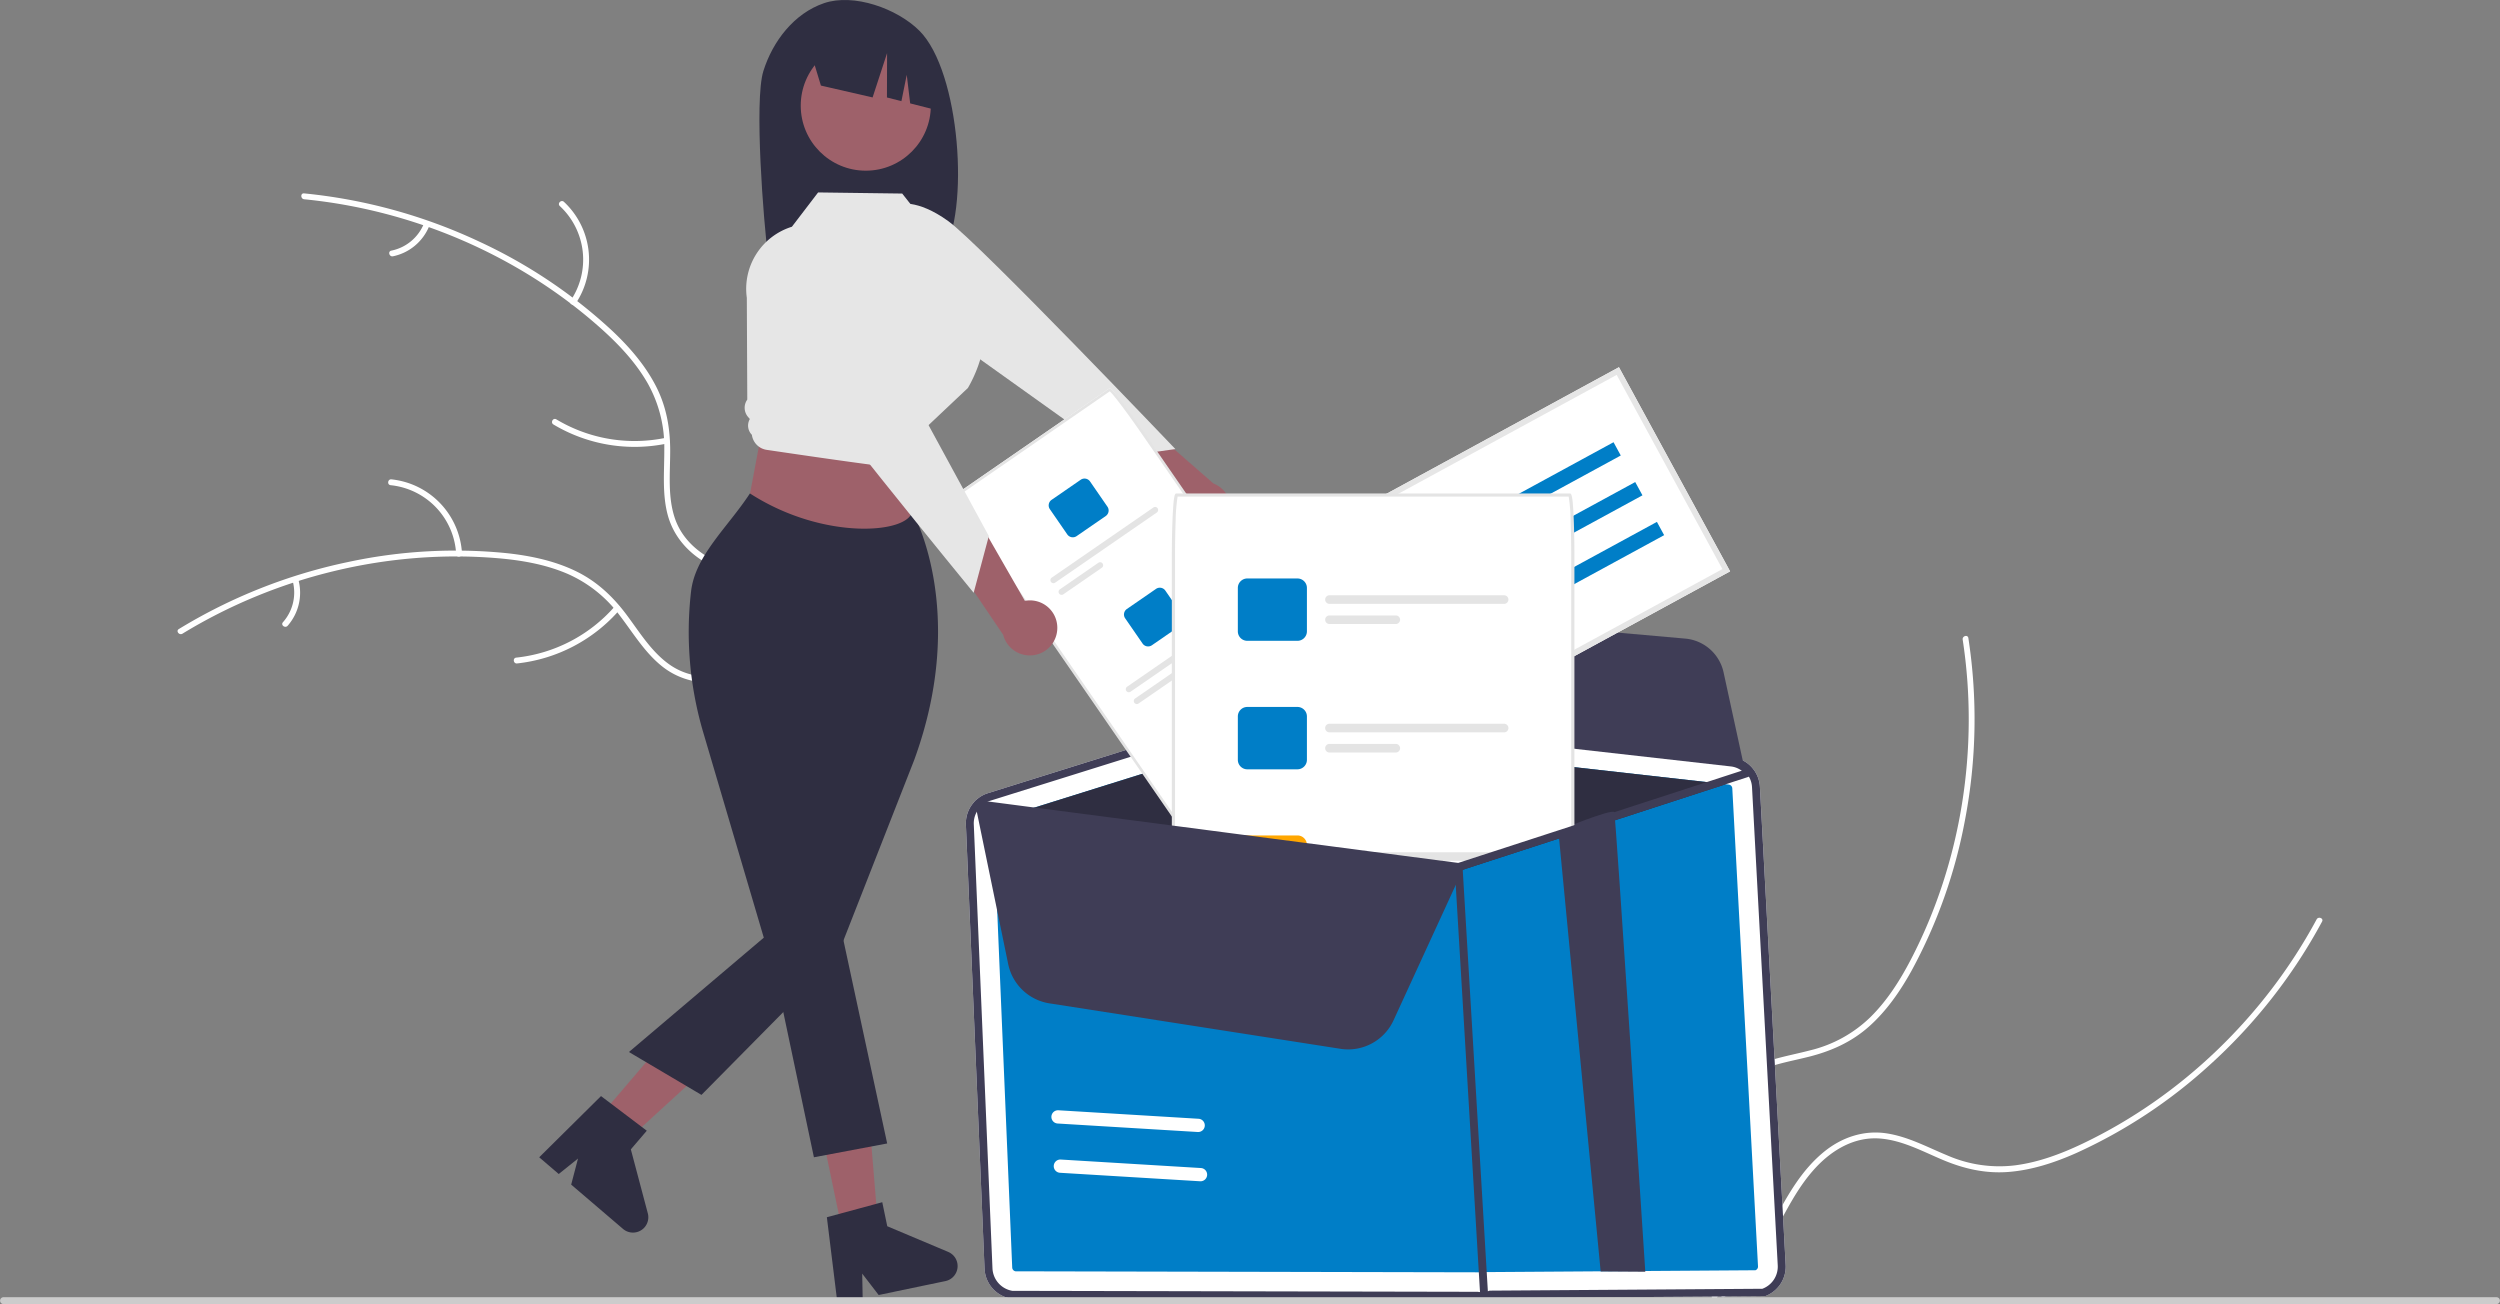 <?xml version="1.0" encoding="UTF-8" standalone="no"?>
<svg
   data-name="Layer 1"
   width="861.675"
   height="449.488"
   viewBox="0 0 861.675 449.488"
   version="1.1"
   id="svg66"
   sodipodi:docname="collecting.svg"
   inkscape:version="1.3.2 (091e20e, 2023-11-25, custom)"
   xmlns:inkscape="http://www.inkscape.org/namespaces/inkscape"
   xmlns:sodipodi="http://sodipodi.sourceforge.net/DTD/sodipodi-0.dtd"
   xmlns="http://www.w3.org/2000/svg"
   xmlns:svg="http://www.w3.org/2000/svg">
  <rect x="0" y="0" width="861.675" height="449.488" fill="#808080" stroke="none"/>
  <defs
     id="defs66" />
  <sodipodi:namedview
     id="namedview66"
     pagecolor="#ffffff"
     bordercolor="#000000"
     borderopacity="0.25"
     inkscape:showpageshadow="2"
     inkscape:pageopacity="0.0"
     inkscape:pagecheckerboard="0"
     inkscape:deskcolor="#d1d1d1"
     inkscape:zoom="2.3140966"
     inkscape:cx="430.83768"
     inkscape:cy="225.14185"
     inkscape:window-width="1450"
     inkscape:window-height="1250"
     inkscape:window-x="114"
     inkscape:window-y="332"
     inkscape:window-maximized="0"
     inkscape:current-layer="svg66" />
  <path
     d="M432.279,249.731c3.253-10.366,10.649-19.873,20.878-23.377,10.23-3.504,25.208,1.834,32.899,9.498,14.067,14.02,17.5,62.182,7.835,77.402-1.922-.102-8.556-.177-10.501-.25l-2.752-9.173v9.083c-15.186-.469-30.997-.175-46.815.128C432.404,302.267,429.026,260.097,432.279,249.731Z"
     transform="translate(-169.162 -225.256)"
     fill="#2f2e41"
     id="path1" />
  <path
     d="M582.616,410.112a9.429,9.429,0,0,1-7.73-12.219L548.082,377.786l16.391-5.876,22.941,19.995a9.48,9.48,0,0,1-4.798,18.207Z"
     transform="translate(-169.162 -225.256)"
     fill="#9e616a"
     id="path2" />
  <path
     d="M476.136,304.718l2.564-9.073s6.395-2.085,17.308,5.83,78.277,78.564,78.277,78.564l-20.055,2.804L492.935,339.055Z"
     transform="translate(-169.162 -225.256)"
     fill="#e6e6e6"
     id="path3" />
  <path
     d="M967.625,542.151c-17.87,33.225-46.469,60.957-80.563,77.24-7.371,3.52-15.155,6.45-23.293,7.515a44.804,44.804,0,0,1-23.337-3.379c-6.901-2.837-13.632-6.538-21.103-7.648-7.875-1.17-15.402,1.409-21.508,6.386-7.47,6.089-12.307,14.499-16.751,22.887-4.935,9.314-9.912,19.066-18.628,25.429-1.056.771.202,2.364,1.256,1.595,15.164-11.07,18.815-31.02,31.231-44.411,5.793-6.248,13.505-10.789,22.271-10.088,7.665.613,14.61,4.424,21.572,7.357,7.311,3.079,14.725,4.784,22.695,4.154,8.153-.644,16.068-3.275,23.496-6.592a175.99,175.99,0,0,0,45.881-30.339,184.617,184.617,0,0,0,38.67-49.364c.617-1.148-1.277-1.883-1.89-.743Z"
     transform="translate(-169.162 -225.256)"
     fill="#fff"
     id="path5" />
  <path
     d="M845.642,445.721c5.736,37.287-.403,76.649-17.821,110.176-3.766,7.249-8.217,14.274-14.074,20.024a44.804,44.804,0,0,1-20.668,11.352c-7.218,1.89-14.821,2.987-21.454,6.599-6.992,3.807-11.449,10.398-13.328,18.048-2.299,9.359-1.097,18.986.405,28.36,1.668,10.408,3.565,21.191.437,31.519-.379,1.251,1.585,1.766,1.963.517,5.442-17.969-3.653-36.096-1.802-54.263.864-8.477,4.287-16.745,11.709-21.463,6.49-4.125,14.328-5.264,21.654-7.114,7.692-1.943,14.637-5.046,20.622-10.347,6.122-5.423,10.857-12.289,14.792-19.41A175.99,175.99,0,0,0,846.443,507.872a184.617,184.617,0,0,0,1.155-62.696c-.198-1.288-2.153-.735-1.956.545Z"
     transform="translate(-169.162 -225.256)"
     fill="#fff"
     id="path10" />
  <path
     d="M274.012,293.941c37.546,3.682,74.158,19.383,102.324,44.566,6.089,5.445,11.793,11.498,15.913,18.597a44.804,44.804,0,0,1,5.877,22.836c.042,7.462-.778,15.099,1.077,22.42,1.956,7.717,7.237,13.669,14.182,17.384,8.498,4.546,18.122,5.768,27.576,6.635,10.496.963,21.414,1.797,30.645,7.387,1.118.677,2.104-1.098.987-1.774-16.06-9.725-35.875-5.405-53.017-11.7-7.999-2.937-15.161-8.303-17.892-16.662-2.389-7.309-1.549-15.186-1.527-22.741.023-7.933-1.261-15.431-4.914-22.543-3.737-7.275-9.215-13.564-15.139-19.14a175.99,175.99,0,0,0-45.68-30.642,184.617,184.617,0,0,0-60.455-16.655c-1.297-.127-1.246,1.904.043,2.03Z"
     transform="translate(-169.162 -225.256)"
     fill="#fff"
     id="path15" />
  <path
     d="M367.613,329.839a27.216,27.216,0,0,0-4.068-35.006c-.958-.888-2.383.559-1.424,1.448a25.201,25.201,0,0,1,3.718,32.571c-.73,1.083,1.048,2.064,1.774.987Z"
     transform="translate(-169.162 -225.256)"
     fill="#fff"
     id="path16" />
  <path
     d="M398.602,376.154a52.456,52.456,0,0,1-37.696-6.361c-1.121-.673-2.107,1.102-.987,1.774A54.562,54.562,0,0,0,399.158,378.107c1.281-.271.717-2.222-.556-1.952Z"
     transform="translate(-169.162 -225.256)"
     fill="#fff"
     id="path17" />
  <path
     d="M315.286,302.299a15.405,15.405,0,0,1-11.243,9.343c-1.283.255-.719,2.206.556,1.952a17.263,17.263,0,0,0,12.46-10.308,1.049,1.049,0,0,0-.393-1.381,1.02,1.02,0,0,0-1.381.393Z"
     transform="translate(-169.162 -225.256)"
     fill="#fff"
     id="path18" />
  <path
     d="M232.05,443.668c32.195-19.665,70.881-29.172,108.532-26.022,8.14.681,16.338,2.08,23.902,5.268a44.804,44.804,0,0,1,18.441,14.695c4.526,5.932,8.469,12.524,14.358,17.253,6.208,4.984,14.008,6.556,21.79,5.342,9.522-1.486,17.942-6.306,26.013-11.305,8.961-5.55,18.18-11.457,28.916-12.552,1.301-.133,1.019-2.143-.28-2.011-18.678,1.904-31.899,17.284-49.375,22.578-8.155,2.47-17.104,2.498-24.318-2.531-6.308-4.398-10.38-11.192-14.911-17.238-4.758-6.348-10.297-11.561-17.496-15.04-7.364-3.559-15.524-5.281-23.611-6.168a175.99,175.99,0,0,0-54.921,3.037,184.617,184.617,0,0,0-58.297,23.1c-1.112.679.152,2.27,1.257,1.595Z"
     transform="translate(-169.162 -225.256)"
     fill="#fff"
     id="path20" />
  <path
     d="M328.398,415.976a27.216,27.216,0,0,0-24.324-25.501c-1.3-.132-1.566,1.881-.265,2.013a25.201,25.201,0,0,1,22.578,23.768c.069,1.305,2.079,1.017,2.011-.28Z"
     transform="translate(-169.162 -225.256)"
     fill="#fff"
     id="path21" />
  <path
     d="M381.027,434.298a52.456,52.456,0,0,1-33.928,17.617c-1.3.137-1.019,2.148.28,2.011a54.562,54.562,0,0,0,35.267-18.403c.859-.987-.765-2.206-1.62-1.224Z"
     transform="translate(-169.162 -225.256)"
     fill="#fff"
     id="path22" />
  <path
     d="M270.037,425.49a15.405,15.405,0,0,1-3.352,14.229c-.871.976.754,2.194,1.62,1.224a17.263,17.263,0,0,0,3.743-15.732,1.049,1.049,0,0,0-1.145-.865,1.02,1.02,0,0,0-.865,1.145Z"
     transform="translate(-169.162 -225.256)"
     fill="#fff"
     id="path23" />
  <path
     d="M775.743,496.404a10.869,10.869,0,0,0-9.65-10.186L609.032,468.497a10.868,10.868,0,0,0-4.478.426l-36.03,11.281L547.852,486.682l-38.151,11.942a10.903,10.903,0,0,0-7.62,10.948l6.44,153.075a10.95,10.95,0,0,0,9.151,10.202l160.365.35a10.585,10.585,0,0,0,2.279.121,10.874,10.874,0,0,0,3.248-.664l93.974-.649a10.85,10.85,0,0,0,7.08-10.848Z"
     transform="translate(-169.162 -225.256)"
     fill="#fff"
     id="path24" />
  <path
     d="M519.185,663.436l160.364.347a1.367,1.367,0,0,0,.698-.065l93.961-.645a1.346,1.346,0,0,0,.887-1.359l-8.864-164.759a1.379,1.379,0,0,0-1.204-1.273l-1.057-.124L607.962,477.973a1.033,1.033,0,0,0-.215-.006,1.352,1.352,0,0,0-.347.055l-87.877,27.52-6.975,2.178a1.376,1.376,0,0,0-.948,1.366l6.442,153.07A1.367,1.367,0,0,0,519.185,663.436Z"
     transform="translate(-169.162 -225.256)"
     fill="#ffa600"
     id="path25"
     style="fill:#007ec7;fill-opacity:1" />
  <path
     d="M519.522,505.541l87.877-27.52a1.352,1.352,0,0,1,.347-.055,1.033,1.033,0,0,1,.215.006l156.01,17.585-37.573,12.227-14.063,4.568-40.014,13.012a2.957,2.957,0,0,1-.36.072c-.077-.006-.155-.013-.247-.018Z"
     transform="translate(-169.162 -225.256)"
     fill="#2f2e41"
     id="path26" />
  <path
     d="M517.671,672.857l160.364.347a10.243,10.243,0,0,0,2.282.107,11.007,11.007,0,0,0,3.254-.648l93.961-.645a10.872,10.872,0,0,0,7.086-10.856l-8.879-164.757a10.956,10.956,0,0,0-1.799-5.408c-.147-.213-.294-.426-.455-.623a10.652,10.652,0,0,0-4.228-3.305,10.877,10.877,0,0,0-3.165-.85l-.187-.025L609.04,468.494a13.646,13.646,0,0,0-1.924-.056,10.797,10.797,0,0,0-2.566.493l-36.026,11.268-20.668,6.49-38.158,11.941a10.806,10.806,0,0,0-4.184,2.442,2.025,2.025,0,0,0-.263.245,1.816,1.816,0,0,0-.163.187,10.892,10.892,0,0,0-3.005,8.058l6.429,153.087A10.962,10.962,0,0,0,517.671,672.857ZM504.799,509.434a8.075,8.075,0,0,1,1.048-4.383,7.088,7.088,0,0,1,.799-1.196,8.102,8.102,0,0,1,3.121-2.351,6.182,6.182,0,0,1,.736-.268l64.247-20.109,30.618-9.606c.207-.07.402-.107.595-.16a7.628,7.628,0,0,1,1.435-.195,6.315,6.315,0,0,1,1.323.033l157.054,17.726c.125.016.234.035.359.051a7.951,7.951,0,0,1,3.911,1.746,8.014,8.014,0,0,1,2.982,5.824L781.892,661.32a8.151,8.151,0,0,1-5.296,8.136l-93.977.647a8.249,8.249,0,0,1-4.157.399l-160.363-.331a8.232,8.232,0,0,1-6.857-7.651Z"
     transform="translate(-169.162 -225.256)"
     fill="#3f3d56"
     id="path27" />
  <path
     d="M680.804,673.613a1.362,1.362,0,0,1-1.428-1.279l-8.838-148.185a1.362,1.362,0,0,1,1.278-1.44l.012-.001a1.362,1.362,0,0,1,1.428,1.279l8.838,148.185a1.362,1.362,0,0,1-1.278,1.44Z"
     transform="translate(-169.162 -225.256)"
     fill="#3f3d56"
     id="path28" />
  <path
     d="M736.246,663.59l-15.386-.104L706.26,511.463s18.482-7.559,19.292-6.273C726.045,505.956,736.189,662.647,736.246,663.59Z"
     transform="translate(-169.162 -225.256)"
     fill="#3f3d56"
     id="path29" />
  <path
     d="M770.843,492.019l-1.11-.909a7.614,7.614,0,0,0-4.008-1.688L608.672,471.696a7.916,7.916,0,0,0-2.593.144l-.588.146-.119-2.35,26.046-28.812a14.989,14.989,0,0,1,12.383-4.857L749.973,445.359a14.854,14.854,0,0,1,13.265,11.69Z"
     transform="translate(-169.162 -225.256)"
     fill="#3f3d56"
     id="path30" />
  <path
     d="M533.464,607.959a2.305,2.305,0,0,1,.507-.025l48.337,2.93a2.286,2.286,0,0,1-.276,4.563l-48.337-2.93a2.286,2.286,0,0,1-.231-4.538Z"
     transform="translate(-169.162 -225.256)"
     fill="#fff"
     id="path31" />
  <path
     d="M534.274,624.939a2.305,2.305,0,0,1,.507-.025l48.337,2.93a2.286,2.286,0,0,1-.276,4.563l-48.337-2.93a2.286,2.286,0,0,1-.231-4.538Z"
     transform="translate(-169.162 -225.256)"
     fill="#fff"
     id="path32" />
  <path
     d="M765.472,422.18l-93.24,50.766-38.308-70.359,93.24-50.766Z"
     transform="translate(-169.162 -225.256)"
     fill="#fff"
     id="path33" />
  <path
     d="M765.472,422.18l-93.24,50.766-38.308-70.359,93.24-50.766ZM673.013,470.297,762.823,421.399l-36.44-66.929-89.81,48.898Z"
     transform="translate(-169.162 -225.256)"
     fill="#e6e6e6"
     id="path34" />
  <rect
     id="b82aa17c-2bd1-4dd4-b063-2892a3259be6"
     data-name="Rectangle 342"
     x="653.144"
     y="396.05"
     width="78.158"
     height="5.211"
     transform="translate(-275.521 154.284) rotate(-28.567)"
     fill="#ffa600"
     style="fill:#007ec7;fill-opacity:1" />
  <rect
     id="bd7e3eb5-3d7e-4ea2-8dab-23e6077e8725"
     data-name="Rectangle 343"
     x="660.619"
     y="409.778"
     width="78.158"
     height="5.211"
     transform="translate(-281.176 159.529) rotate(-28.567)"
     fill="#ffa600"
     style="fill:#007ec7;fill-opacity:1" />
  <rect
     id="e4c2d8ec-e50a-4e03-bbe3-57c6894f2519"
     data-name="Rectangle 344"
     x="668.093"
     y="423.507"
     width="78.158"
     height="5.211"
     transform="translate(-286.831 164.775) rotate(-28.567)"
     fill="#ffa600"
     style="fill:#007ec7;fill-opacity:1" />
  <path
     d="M650.879,455.981"
     transform="translate(-169.162 -225.256)"
     fill="#ffa600"
     id="path35" />
  <path
     d="M552.999,360.178c-.963-1.079-1.292-1.189-1.634-.953l-53.06,36.609c-.338.233-.358.578.298,1.847,1.734,2.684,3.854,5.854,6.174,9.217l68.268,98.946c6.399,9.275,11.959,16.577,12.392,16.278l53.06-36.609c.433-.299-4.42-8.088-10.819-17.363l-68.268-98.946C557.096,365.848,554.891,362.749,552.999,360.178Z"
     transform="translate(-169.162 -225.256)"
     fill="#fff"
     id="path36" />
  <path
     d="M560.068,369.439c-1.206-1.691-2.356-3.26-3.382-4.626-1.236-1.637-2.249-2.935-3.018-3.862-.253-.302-.471-.561-.668-.773-.963-1.079-1.292-1.189-1.634-.953l-53.06,36.609c-.338.233-.358.578.298,1.847q.202.39.499.918c.592,1.044,1.445,2.452,2.539,4.193,1.831,2.898,4.24,6.519,6.78,10.201l64.829,93.961c2.944,4.267,5.798,8.225,8.036,11.151,3.726,4.872,3.999,4.683,4.413,4.397l53.06-36.609c.414-.286.688-.474-2.544-5.687-1.941-3.13-4.628-7.204-7.572-11.471L563.815,374.773C562.544,372.93,561.275,371.124,560.068,369.439ZM509.182,412.467c-2.532-3.67-4.936-7.284-6.756-10.166-1.09-1.727-1.935-3.129-2.516-4.158a12.642,12.642,0,0,1-.859-1.701l52.619-36.305a12.637,12.637,0,0,1,1.285,1.407q.572.682,1.325,1.643.749.964,1.67,2.185c2.049,2.725,4.571,6.251,7.106,9.925l64.829,93.961c6.153,8.917,9.697,14.794,10.135,16.023l-52.627,36.31c-.993-.846-5.229-6.246-11.382-15.163Z"
     transform="translate(-169.162 -225.256)"
     fill="#e4e4e4"
     id="path37" />
  <path
     d="M541.655,390.612l-10.046,6.931a2.309,2.309,0,0,0-.589,3.21l6.003,8.701a2.312,2.312,0,0,0,3.21.589l10.046-6.931a2.315,2.315,0,0,0,.589-3.21l-6.003-8.701A2.312,2.312,0,0,0,541.655,390.612Z"
     transform="translate(-169.162 -225.256)"
     fill="#ffa600"
     id="path38"
     style="fill:#007ec7;fill-opacity:1" />
  <path
     d="M566.683,400.185l-35.012,24.157a1.048,1.048,0,1,0,1.19,1.725l35.012-24.157a1.048,1.048,0,1,0-1.19-1.725Z"
     transform="translate(-169.162 -225.256)"
     fill="#e4e4e4"
     id="path39" />
  <path
     d="M547.758,419.209l-13.298,9.175a1.048,1.048,0,0,0,1.19,1.725l13.298-9.175a1.048,1.048,0,0,0-1.19-1.725Z"
     transform="translate(-169.162 -225.256)"
     fill="#e4e4e4"
     id="path40" />
  <path
     d="M567.608,428.227,557.562,435.158a2.309,2.309,0,0,0-.589,3.21l6.003,8.701a2.312,2.312,0,0,0,3.21.589l10.046-6.931a2.315,2.315,0,0,0,.589-3.21l-6.003-8.701A2.312,2.312,0,0,0,567.608,428.227Z"
     transform="translate(-169.162 -225.256)"
     fill="#ffa600"
     id="path41"
     style="fill:#007ec7;fill-opacity:1" />
  <path
     d="M592.635,437.8l-35.012,24.157a1.048,1.048,0,0,0,1.19,1.725l35.012-24.157a1.048,1.048,0,0,0-1.19-1.725Z"
     transform="translate(-169.162 -225.256)"
     fill="#e4e4e4"
     id="path42" />
  <path
     d="M573.71,456.824l-13.298,9.175a1.048,1.048,0,1,0,1.19,1.725l13.298-9.175a1.048,1.048,0,0,0-1.19-1.725Z"
     transform="translate(-169.162 -225.256)"
     fill="#e4e4e4"
     id="path43" />
  <path
     d="M593.56,465.842l-10.046,6.931a2.309,2.309,0,0,0-.589,3.21l6.003,8.701a2.312,2.312,0,0,0,3.21.589l10.046-6.931a2.315,2.315,0,0,0,.589-3.21l-6.003-8.701A2.312,2.312,0,0,0,593.56,465.842Z"
     transform="translate(-169.162 -225.256)"
     fill="#ffa600"
     id="path44" />
  <path
     d="M618.588,475.415l-35.012,24.157a1.048,1.048,0,0,0,1.19,1.725L619.778,477.14a1.048,1.048,0,1,0-1.19-1.725Z"
     transform="translate(-169.162 -225.256)"
     fill="#e4e4e4"
     id="path45" />
  <path
     d="M599.663,494.439l-13.298,9.175a1.048,1.048,0,1,0,1.19,1.725l13.298-9.175a1.048,1.048,0,0,0-1.19-1.725Z"
     transform="translate(-169.162 -225.256)"
     fill="#e4e4e4"
     id="path46" />
  <path
     d="M711.037,404.348c-.21-5.15-.53-8.47-.9-8.47h-135.4c-.37,0-.69,3.32-.9,8.47-.14,3.59-.23,8.07-.23,12.92v94.34l.55.07,22.26,2.9,23.2,3.04,10.6,1.38,22.67,2.96,18.83,2.46c.09.01.17.01.25.02.12-.02.24-.04.35-.07l7.41-2.41,8.55-2.78,22.44-7.3.55-.18v-94.43C711.267,412.418,711.177,407.938,711.037,404.348Z"
     transform="translate(-169.162 -225.256)"
     fill="#fff"
     id="path47" />
  <path
     d="M711.487,402.118c-.07-1.34-.14-2.42-.22-3.28a17.033,17.033,0,0,0-.38-2.67c-.22-.84-.47-.84-.75-.84h-135.4c-.28,0-.53,0-.75.84a19.679,19.679,0,0,0-.38,2.8c-.07.84-.14,1.88-.21,3.15-.22,4.05-.34,9.43-.34,15.15v94.26l.55.08.55.07v-94.41c0-4.98.09-9.2.22-12.53a58.31,58.31,0,0,1,.67-8.32h134.79a58.094,58.094,0,0,1,.67,8.31c.12,3.33.21,7.55.21,12.54v94.61l1.1-.36v-94.25C711.817,411.548,711.697,406.168,711.487,402.118Z"
     transform="translate(-169.162 -225.256)"
     fill="#e4e4e4"
     id="path48" />
  <path
     d="M616.347,424.638h-17.27a3.263,3.263,0,0,0-3.27,3.26v14.96a3.265,3.265,0,0,0,3.27,3.27h17.27a3.271,3.271,0,0,0,3.27-3.27v-14.96A3.269,3.269,0,0,0,616.347,424.638Z"
     transform="translate(-169.162 -225.256)"
     fill="#ffa600"
     id="path49"
     style="fill:#007ec7;fill-opacity:1" />
  <path
     d="M687.587,430.428h-60.2a1.48,1.48,0,0,0,0,2.96h60.2a1.48,1.48,0,0,0,0-2.96Z"
     transform="translate(-169.162 -225.256)"
     fill="#e4e4e4"
     id="path50" />
  <path
     d="M650.247,437.378h-22.86a1.48,1.48,0,0,0,0,2.96h22.86a1.48,1.48,0,1,0,0-2.96Z"
     transform="translate(-169.162 -225.256)"
     fill="#e4e4e4"
     id="path51" />
  <path
     d="M616.347,468.918h-17.27a3.271,3.271,0,0,0-3.27,3.27v14.96a3.271,3.271,0,0,0,3.27,3.27h17.27a3.278,3.278,0,0,0,3.27-3.27v-14.96A3.278,3.278,0,0,0,616.347,468.918Z"
     transform="translate(-169.162 -225.256)"
     fill="#ffa600"
     id="path52"
     style="fill:#007ec7;fill-opacity:1" />
  <path
     d="M687.587,474.708h-60.2a1.485,1.485,0,0,0,0,2.97h60.2a1.485,1.485,0,0,0,0-2.97Z"
     transform="translate(-169.162 -225.256)"
     fill="#e4e4e4"
     id="path53" />
  <path
     d="M650.247,481.658h-22.86a1.485,1.485,0,0,0,0,2.97h22.86a1.485,1.485,0,1,0,0-2.97Z"
     transform="translate(-169.162 -225.256)"
     fill="#e4e4e4"
     id="path54" />
  <path
     d="M619.147,514.798a3.251,3.251,0,0,0-2.8-1.59h-17.27a3.253,3.253,0,0,0-2.66,1.37l23.2,3.04v-1.15A3.182,3.182,0,0,0,619.147,514.798Z"
     transform="translate(-169.162 -225.256)"
     fill="#ffa600"
     id="path55" />
  <path
     d="M687.587,518.998h-57.37l22.67,2.96h26.84l8.55-2.78A1.34,1.34,0,0,0,687.587,518.998Z"
     transform="translate(-169.162 -225.256)"
     fill="#e4e4e4"
     id="path56" />
  <path
     d="M771.937,492.918a1.616,1.616,0,0,1-.35.17l-4.97,1.61-40.22,13.09-14.06,4.56-.52.17-1.1.36-22.44,7.3-8.55,2.78-7.41,2.41c-.11.03-.23.05-.35.07-.08-.01-.16-.01-.25-.02l-18.83-2.46-22.67-2.96-10.6-1.38-23.2-3.04-22.26-2.9-.55-.07-.55-.08-66.41-8.67-.56-.08a.988.988,0,0,1-.37-.11,1.373,1.373,0,0,1-.8-1.42,1.326,1.326,0,0,1,.27-.67c.06-.06.11-.12.17-.17.05-.03.11-.09.17-.12a1.313,1.313,0,0,1,.92-.22l3.32.44,63.29,8.27.55.07.55.07,32.79,4.29,12.2,1.59,32.11,4.2,20.51,2.68,8.25-2.68,26.24-8.53,4.46-1.45.55-.18.55-.18,13.73-4.46,40.84-13.29,3.66-1.19.71-.23a1.364,1.364,0,0,1,1.62.67,1.326,1.326,0,0,1,.09.21A1.375,1.375,0,0,1,771.937,492.918Z"
     transform="translate(-169.162 -225.256)"
     fill="#3f3d56"
     id="path57" />
  <path
     d="M633.846,586.959a17.02,17.02,0,0,1-2.623-.203L530.818,571.075a17.23,17.23,0,0,1-14.153-13.486l-11.206-54.39.69.084,167.848,20.29-24.541,53.398A17.234,17.234,0,0,1,633.846,586.959Z"
     transform="translate(-169.162 -225.256)"
     fill="#3f3d56"
     id="path58" />
  <polygon
     points="290.396 424.717 302.623 422.167 298.61 373.792 280.564 377.555 290.396 424.717"
     fill="#9e616a"
     id="polygon58" />
  <path
     d="M454.157,644.803l3.655,29.698.007.06.286-.06,8.393-1.752-.158-8.513,5.67,7.37,5.43-1.128V670.47l10.964-2.286.888-.18,3.384-.707,2.346-.489a5.292,5.292,0,0,0,3.083-8.43,5.432,5.432,0,0,0-1.534-1.331c-.075-.038-.151-.083-.226-.12H496.339c-.113-.06-.226-.113-.346-.165L495.79,656.67l-3.587-1.512-.015-.008L482.719,651.165l-7.746-3.264-1.722-8.28-2.068.564-12.935,3.505Z"
     transform="translate(-169.162 -225.256)"
     fill="#2f2e41"
     id="path59" />
  <polygon
     points="206.364 385.222 215.86 393.337 251.676 360.573 237.662 348.597 206.364 385.222"
     fill="#9e616a"
     id="polygon59" />
  <path
     d="M361.745,629.902l6.64-5.335-2.355,8.991,17.869,15.271a5.168,5.168,0,0,0,1.783,1.004,5.345,5.345,0,0,0,1.527.259,5.283,5.283,0,0,0,5.236-6.633L386.594,621.406l5.499-6.429-1.711-1.289-10.688-8.089-3.381-2.556L355.01,624.138Z"
     transform="translate(-169.162 -225.256)"
     fill="#2f2e41"
     id="path60" />
  <polygon
     points="254.395 192.062 313.26 189.798 315.475 130.072 265.735 131.669 254.395 192.062"
     fill="#9e616a"
     id="polygon60" />
  <circle
     cx="298.408"
     cy="36.413"
     r="22.417"
     fill="#9e616a"
     id="circle60" />
  <path
     d="M448.223,241.981l25.811-12.924,0,0a32.442,32.442,0,0,1,19.001,26.879l.643,7.706L482.871,260.89l-1.184-9.854-1.835,9.085-4.988-1.269.047-15.298-4.991,15.287-17.815-4.093Z"
     transform="translate(-169.162 -225.256)"
     fill="#2f2e41"
     id="path61" />
  <path
     d="M483.555,401.47s19.612,34.088.678,85.808l-26.776,68.275-46.523,47.081-25.002-14.78,46.486-39.413L411.687,478.166a122.133,122.133,0,0,1-4.325-49.174c1.494-12.358,12.646-22.001,20.276-33.664C453.112,411.76,482.455,409.116,483.555,401.47Z"
     transform="translate(-169.162 -225.256)"
     fill="#2f2e41"
     id="path62" />
  <polygon
     points="288.327 313.032 305.783 394.118 280.532 398.879 266.152 330.714 288.327 313.032"
     fill="#2f2e41"
     id="polygon62" />
  <path
     d="M451.141,291.582l28.984.386,9.433,11.978,0,0a23.612,23.612,0,0,1,17.847,18.955l.89,5.143a46.064,46.064,0,0,1-5.522,30.931l0,0-17.694,16.702.767,1.394a3.193,3.193,0,0,1-.963,4.153l0,0h0a6.524,6.524,0,0,1,.179,4.293l-.374,1.236s9.92,2.637-51.283-6.448a6.034,6.034,0,0,1-5.094-5.183h0a4.506,4.506,0,0,1-.834-5.191l.125-.249-.628-.74a4.846,4.846,0,0,1-.245-5.958h0l-.161-35.072a22.415,22.415,0,0,1,15.534-24.504l0,0Z"
     transform="translate(-169.162 -225.256)"
     fill="#e6e6e6"
     id="path63" />
  <path
     d="M533.584,441.518a9.429,9.429,0,0,0-11.184-9.164l-16.685-29.059-7.833,15.551,17.045,25.211a9.48,9.48,0,0,0,18.657-2.539Z"
     transform="translate(-169.162 -225.256)"
     fill="#9e616a"
     id="path64" />
  <path
     d="M441.979,322.966l-9.318,1.437s-2.85,6.093,3.673,17.891S504.753,429.577,504.753,429.577l5.232-19.563-35.977-66.183Z"
     transform="translate(-169.162 -225.256)"
     fill="#e6e6e6"
     id="path65" />
  <path
     d="M1029.647,674.744H170.353a1.191,1.191,0,0,1,0-2.381h859.294a1.191,1.191,0,0,1,0,2.381Z"
     transform="translate(-169.162 -225.256)"
     fill="#ccc"
     id="path66" />
</svg>
